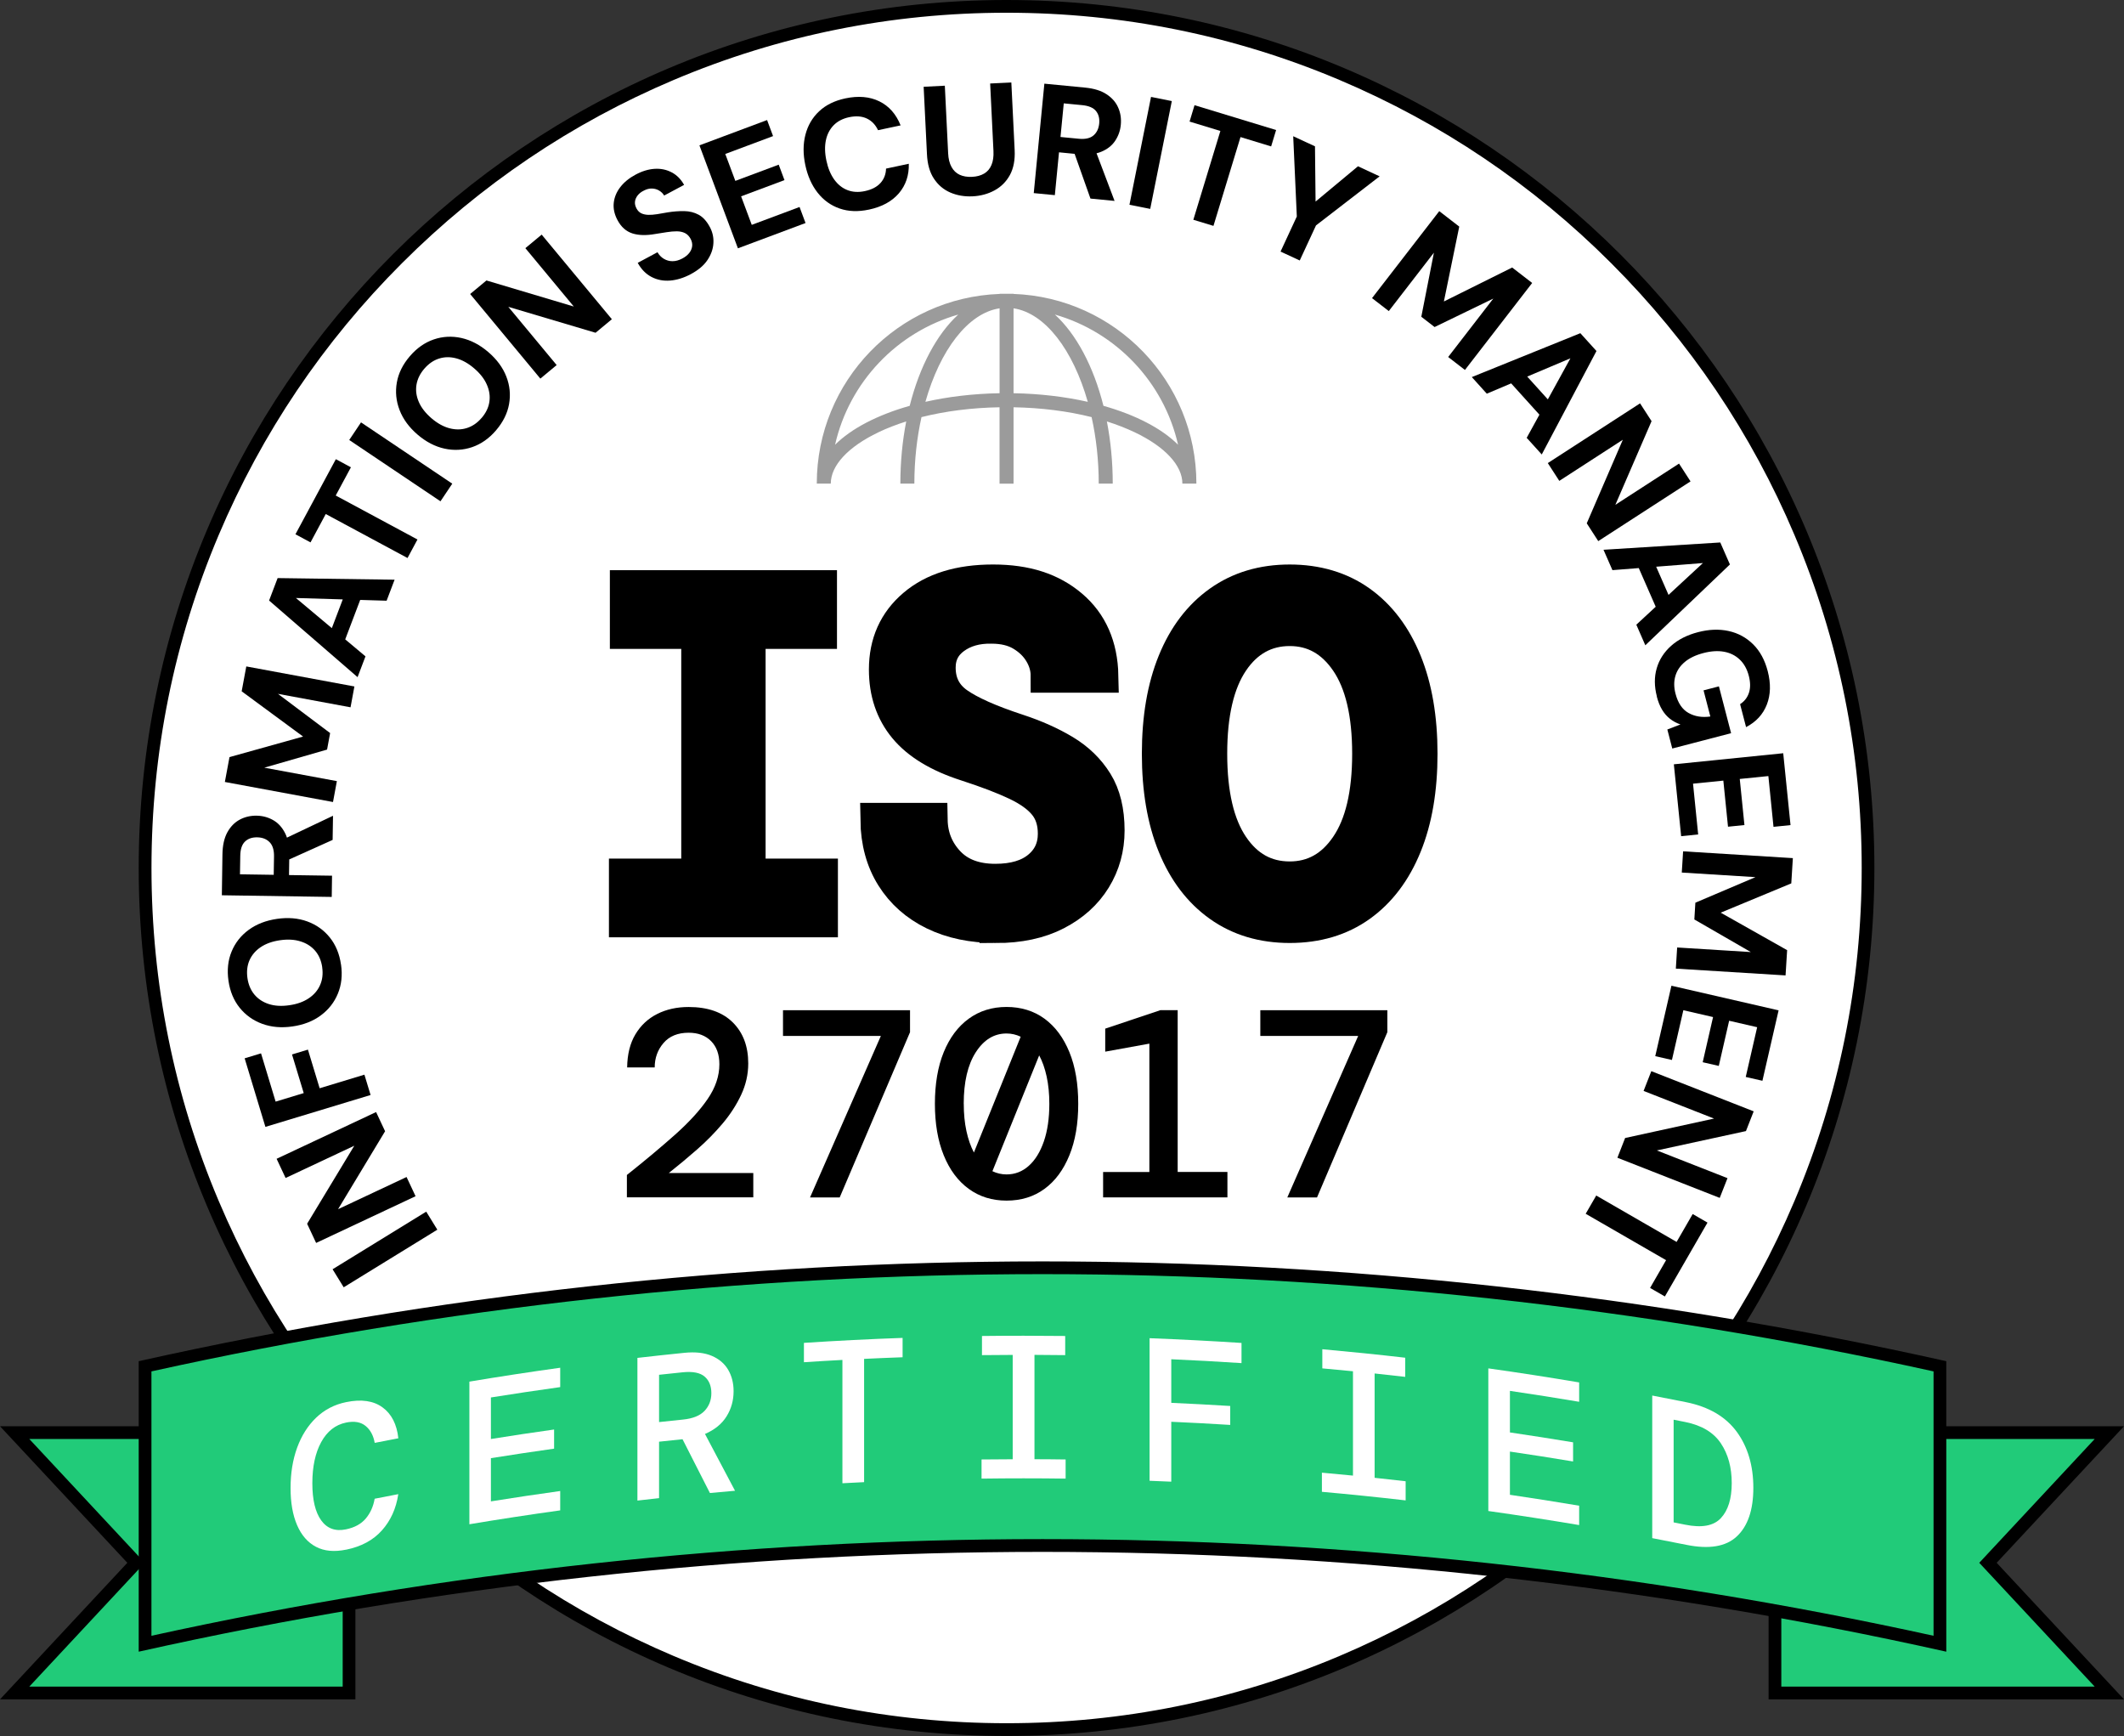 <?xml version="1.0" encoding="UTF-8"?>
<svg id="Layer_2" data-name="Layer 2" xmlns="http://www.w3.org/2000/svg" viewBox="0 0 500.43 408.95">
  <rect x="0" y="0" width="500.43" height="408.95" fill="#333333" stroke="none"/>
  <defs>
    <style>
      .cls-1 {
        fill: #21cb79;
      }

      .cls-2 {
        fill: #fff;
      }

      .cls-3 {
        fill: #9b9b9b;
      }

      .cls-4 {
        fill: none;
      }

      .cls-5 {
        stroke: #000;
        stroke-miterlimit: 10;
        stroke-width: 8px;
      }
    </style>
  </defs>
  <g id="Layer_1-2" data-name="Layer 1">
    <g>
      <g>
        <polygon class="cls-1" points="418.18 398.82 418.18 337.48 496.98 337.48 468.38 368.15 496.98 398.82 418.18 398.82"/>
        <path d="M493.53,338.98l-25.29,27.12-1.91,2.05,1.91,2.05,25.29,27.12h-73.84v-58.34h73.84M500.43,335.98h-83.74v64.34h83.74l-30-32.17,30-32.17h0Z"/>
      </g>
      <g>
        <polygon class="cls-1" points="3.45 398.82 32.05 368.15 3.45 337.48 82.24 337.48 82.24 398.82 3.45 398.82"/>
        <path d="M80.74,338.98v58.34H6.9l25.29-27.12,1.91-2.05-1.91-2.05-25.29-27.12h73.85M83.74,335.98H0l30,32.17L0,400.32h83.74v-64.34h0Z"/>
      </g>
      <g>
        <path class="cls-2" d="M237.16,407.45c-111.92,0-202.97-91.05-202.97-202.97S125.23,1.5,237.16,1.5s202.97,91.05,202.97,202.97-91.05,202.97-202.97,202.97Z"/>
        <path d="M237.16,3c27.2,0,53.59,5.33,78.42,15.83,23.99,10.15,45.54,24.67,64.04,43.18,18.5,18.5,33.03,40.05,43.18,64.04,10.51,24.84,15.83,51.22,15.83,78.42s-5.33,53.59-15.83,78.42c-10.15,23.99-24.67,45.54-43.18,64.04-18.5,18.5-40.05,33.03-64.04,43.18-24.84,10.51-51.22,15.83-78.42,15.83s-53.59-5.33-78.42-15.83c-23.99-10.15-45.54-24.67-64.04-43.18-18.5-18.5-33.03-40.05-43.18-64.04-10.51-24.84-15.83-51.22-15.83-78.42s5.33-53.59,15.83-78.42c10.15-23.99,24.67-45.54,43.18-64.04,18.5-18.5,40.05-33.03,64.04-43.18,24.84-10.51,51.22-15.83,78.42-15.83M237.16,0C124.23,0,32.68,91.55,32.68,204.47s91.55,204.47,204.47,204.47,204.47-91.55,204.47-204.47S350.08,0,237.16,0h0Z"/>
      </g>
      <g>
        <circle class="cls-4" cx="237.16" cy="204.47" r="158.86"/>
        <path d="M103.04,289.68l-22.06,13.57-2.62-4.25,22.06-13.57,2.62,4.25Z"/>
        <path d="M97.92,281.79l-23.44,11.01-2.12-4.52,11.11-18.38-16.18,7.6-2.12-4.52,23.44-11.01,2.12,4.52-11.08,18.36,16.14-7.58,2.12,4.52Z"/>
        <path d="M87.32,257.95l-24.79,7.51-4.89-16.15,3.86-1.17,3.44,11.37,6.62-2.01-2.76-9.1,3.75-1.14,2.76,9.1,10.55-3.2,1.45,4.78Z"/>
        <path d="M80.35,227.23c.36,2.49.11,4.77-.74,6.83-.85,2.07-2.19,3.78-4.03,5.14-1.83,1.36-4.06,2.23-6.67,2.6-2.61.38-4.99.17-7.14-.62-2.14-.79-3.91-2.05-5.31-3.79-1.4-1.74-2.27-3.86-2.63-6.35-.36-2.52-.12-4.81.73-6.87.85-2.07,2.19-3.77,4.03-5.12,1.84-1.35,4.06-2.21,6.67-2.59,2.61-.38,4.99-.18,7.13.6,2.14.78,3.91,2.04,5.31,3.78,1.4,1.74,2.28,3.87,2.64,6.39ZM75.92,227.87c-.22-1.56-.78-2.86-1.66-3.89-.88-1.03-2.03-1.77-3.44-2.21-1.41-.45-3.02-.54-4.83-.28-1.83.26-3.35.81-4.57,1.63-1.21.82-2.09,1.85-2.64,3.09-.54,1.24-.7,2.64-.48,4.2.22,1.54.77,2.83,1.64,3.88.87,1.04,2.01,1.79,3.41,2.24,1.4.45,3.01.54,4.84.27,1.81-.26,3.32-.8,4.55-1.63,1.23-.82,2.12-1.86,2.67-3.11.56-1.25.72-2.65.5-4.18Z"/>
        <path d="M78.17,211.29l-25.9-.39.14-9.66c.03-2.1.42-3.82,1.15-5.16.74-1.35,1.71-2.34,2.91-2.99,1.21-.65,2.54-.96,3.99-.94,1.38.02,2.67.36,3.85,1.02,1.19.66,2.13,1.68,2.84,3.06.71,1.38,1.04,3.14,1.01,5.29l-.07,4.62,10.14.15-.07,4.99ZM64.49,206.09l.07-4.37c.02-1.5-.33-2.62-1.06-3.35-.73-.73-1.7-1.1-2.91-1.12-1.21-.02-2.17.32-2.88,1.01-.71.69-1.08,1.8-1.1,3.33l-.07,4.37,7.95.12ZM78.37,197.86l-11.47,5.16.08-5.4,11.48-5.45-.09,5.7Z"/>
        <path d="M78.45,188.93l-25.47-4.72,1.09-5.86,17.34-4.84-14.47-10.66,1.09-5.86,25.47,4.72-.91,4.91-17.1-3.17,12.29,9.24-.72,3.89-14.79,4.26,17.1,3.17-.91,4.91Z"/>
        <path d="M84.25,159.52l-20.85-18.05,2.01-5.29,27.56.38-1.88,4.95-21.37-.64,16.39,13.75-1.87,4.91ZM80.23,153.52l-3.16-2.62,4.68-12.31,4.09.17-5.61,14.77Z"/>
        <path d="M96.01,131.45l-19.26-10.36-3.59,6.68-3.55-1.91,9.52-17.69,3.55,1.91-3.58,6.65,19.26,10.36-2.35,4.37Z"/>
        <path d="M103.78,118.09l-21.5-14.44,2.78-4.15,21.5,14.44-2.78,4.15Z"/>
        <path d="M116.87,101.38c-1.64,1.91-3.51,3.22-5.63,3.95-2.11.72-4.29.84-6.52.35-2.23-.49-4.35-1.59-6.35-3.31-2-1.72-3.41-3.64-4.23-5.78-.82-2.13-1.03-4.3-.64-6.5.39-2.2,1.41-4.25,3.05-6.16,1.65-1.93,3.54-3.25,5.65-3.97,2.11-.72,4.28-.83,6.51-.34,2.22.5,4.34,1.6,6.34,3.32,2,1.72,3.42,3.64,4.24,5.76.83,2.12,1.04,4.29.65,6.48-.39,2.2-1.42,4.26-3.07,6.19ZM113.47,98.46c1.03-1.2,1.64-2.47,1.83-3.81.2-1.34,0-2.69-.6-4.05-.59-1.35-1.58-2.62-2.97-3.81-1.4-1.21-2.81-1.99-4.23-2.37s-2.77-.36-4.06.05c-1.29.4-2.45,1.21-3.48,2.4-1.01,1.18-1.62,2.44-1.84,3.79-.21,1.35-.03,2.69.56,4.04.58,1.35,1.58,2.62,2.98,3.83,1.39,1.19,2.79,1.97,4.22,2.35,1.43.38,2.8.37,4.1-.04,1.31-.41,2.47-1.2,3.48-2.38Z"/>
        <path d="M127.31,89.19l-16.54-19.93,3.84-3.19,20.58,6.14-11.41-13.75,3.84-3.19,16.54,19.93-3.84,3.19-20.56-6.11,11.39,13.72-3.84,3.19Z"/>
        <path d="M162.78,64.57c-1.65.88-3.28,1.39-4.87,1.52s-3.06-.15-4.39-.84c-1.33-.69-2.42-1.79-3.27-3.33l4.66-2.5c.38.66.88,1.18,1.5,1.55.62.37,1.3.56,2.04.56.74,0,1.52-.21,2.32-.64.7-.37,1.24-.81,1.63-1.31.39-.5.61-1.04.68-1.6.06-.56-.06-1.13-.36-1.7-.35-.65-.8-1.11-1.35-1.38-.55-.27-1.18-.4-1.9-.41-.72,0-1.51.06-2.37.2-.86.14-1.77.28-2.73.43-2.12.38-3.91.33-5.38-.14-1.47-.47-2.64-1.51-3.5-3.12-.73-1.37-1.03-2.72-.89-4.06.14-1.33.66-2.58,1.55-3.73.89-1.15,2.09-2.13,3.59-2.93,1.54-.83,3.04-1.28,4.49-1.37,1.45-.09,2.78.18,4,.82,1.22.63,2.2,1.62,2.95,2.96l-4.7,2.51c-.29-.49-.69-.88-1.2-1.18-.51-.3-1.08-.46-1.7-.47-.62-.02-1.26.15-1.91.5-.58.28-1.05.64-1.41,1.09-.36.45-.58.93-.65,1.46-.07.53.05,1.07.35,1.64.29.54.67.93,1.14,1.15.47.22,1.02.34,1.64.36.62.02,1.32-.04,2.1-.16.77-.12,1.61-.26,2.5-.43,1.34-.21,2.63-.31,3.87-.29s2.37.3,3.39.85c1.02.55,1.9,1.51,2.65,2.91.64,1.2.92,2.47.83,3.83-.08,1.36-.55,2.67-1.4,3.94-.85,1.27-2.15,2.37-3.91,3.31Z"/>
        <path d="M173.86,58.5l-9.07-24.26,15.94-5.96,1.41,3.78-11.26,4.21,2.37,6.34,10.22-3.82,1.36,3.64-10.22,3.82,2.51,6.72,11.26-4.21,1.41,3.78-15.94,5.96Z"/>
        <path d="M204.7,49.38c-2.53.54-4.83.45-6.88-.26-2.05-.71-3.78-1.95-5.17-3.71-1.39-1.76-2.36-3.93-2.91-6.51s-.54-4.97.02-7.15c.56-2.18,1.63-4.03,3.22-5.52,1.59-1.5,3.65-2.51,6.18-3.05,3.06-.65,5.74-.42,8.01.69,2.28,1.11,3.95,3,5.02,5.67l-5.32,1.13c-.6-1.28-1.48-2.2-2.64-2.75-1.16-.55-2.55-.65-4.17-.31-1.5.32-2.71.95-3.63,1.88-.92.94-1.54,2.12-1.84,3.53-.3,1.42-.27,3.03.12,4.84.38,1.79,1,3.27,1.85,4.45.86,1.18,1.89,2.01,3.12,2.48,1.22.47,2.58.55,4.08.23,1.62-.34,2.84-.98,3.68-1.9.84-.92,1.28-2.06,1.32-3.4l5.36-1.14c.07,2.73-.71,5.05-2.34,6.96-1.64,1.91-3.99,3.19-7.05,3.84Z"/>
        <path d="M229.14,46.25c-1.9.09-3.64-.21-5.23-.89-1.59-.69-2.88-1.77-3.86-3.26-.99-1.48-1.54-3.41-1.65-5.77l-.78-15.89,4.99-.25.78,15.93c.06,1.28.32,2.35.79,3.2.46.85,1.1,1.47,1.92,1.85.82.38,1.79.54,2.9.49,1.13-.05,2.09-.31,2.87-.77.78-.46,1.36-1.13,1.73-2.03.38-.89.53-1.98.47-3.26l-.78-15.93,4.99-.24.78,15.89c.12,2.36-.26,4.33-1.12,5.91-.86,1.57-2.07,2.78-3.62,3.62-1.55.84-3.28,1.31-5.17,1.4Z"/>
        <path d="M243.56,45.49l2.5-25.78,9.61.93c2.09.2,3.77.72,5.05,1.57,1.28.84,2.2,1.89,2.74,3.15.55,1.25.75,2.61.61,4.05-.13,1.38-.58,2.63-1.33,3.76-.75,1.13-1.85,1.99-3.28,2.58-1.43.59-3.22.79-5.35.58l-4.6-.45-.98,10.09-4.97-.48ZM249.86,32.27l4.35.42c1.5.14,2.64-.12,3.42-.78.78-.67,1.23-1.6,1.35-2.81.12-1.2-.14-2.19-.77-2.96-.63-.77-1.71-1.22-3.23-1.37l-4.35-.42-.77,7.92ZM256.92,46.78l-4.2-11.86,5.38.52,4.5,11.89-5.67-.55Z"/>
        <path d="M266.11,48.23l5.08-25.4,4.9.98-5.09,25.4-4.9-.98Z"/>
        <path d="M281.16,51.77l6.37-20.92-7.26-2.21,1.17-3.86,19.22,5.85-1.17,3.86-7.22-2.2-6.37,20.92-4.74-1.44Z"/>
        <path d="M301.71,59.26l3.83-8.26-.85-18.91,5.13,2.38.15,14.18-.91-.42,10.89-9.06,5.1,2.37-14.99,11.56-3.83,8.26-4.53-2.1Z"/>
        <path d="M323.26,70.23l15.84-20.49,4.71,3.64-3.62,17.64,16.09-8,4.71,3.64-15.84,20.49-3.95-3.05,10.63-13.76-13.83,6.7-3.13-2.42,2.97-15.1-10.63,13.76-3.95-3.05Z"/>
        <path d="M346.77,88.83l25.57-10.34,3.8,4.2-12.89,24.37-3.55-3.92,10.3-18.73-19.7,8.33-3.52-3.9ZM353.93,87.99l3.78-1.62,8.83,9.77-2.01,3.57-10.59-11.72Z"/>
        <path d="M364.67,109.09l21.74-14.07,2.71,4.19-8.53,19.71,15-9.71,2.71,4.19-21.74,14.07-2.71-4.19,8.5-19.69-14.97,9.69-2.71-4.19Z"/>
        <path d="M377.79,129.51l27.52-1.72,2.27,5.18-19.93,19.04-2.12-4.85,15.69-14.52-21.32,1.67-2.11-4.81ZM384.86,130.98l4.09-.34,5.29,12.06-3.04,2.75-6.34-14.47Z"/>
        <path d="M390.37,164.06c-.62-2.39-.63-4.6-.03-6.65s1.74-3.8,3.4-5.28,3.78-2.55,6.33-3.21c2.58-.67,4.98-.76,7.21-.27s4.15,1.53,5.77,3.13c1.61,1.59,2.76,3.7,3.44,6.33.76,2.94.69,5.56-.21,7.87-.9,2.31-2.53,4.08-4.89,5.31l-1.41-5.41c1-.64,1.7-1.53,2.08-2.66s.37-2.46-.02-3.99c-.42-1.62-1.14-2.91-2.16-3.87-1.01-.96-2.24-1.57-3.69-1.83-1.44-.26-3.06-.16-4.85.31-1.81.47-3.28,1.17-4.39,2.1-1.11.93-1.85,2.03-2.22,3.31-.37,1.28-.36,2.67.04,4.18.57,2.2,1.6,3.71,3.07,4.53,1.48.83,3.19,1.1,5.13.83l-1.6-6.16,3.62-.94,2.87,11.03-13.86,3.61-1.16-4.48,3.09-1.19c-.92-.32-1.75-.76-2.47-1.33-.72-.56-1.34-1.28-1.86-2.14-.52-.86-.93-1.9-1.25-3.12Z"/>
        <path d="M394.37,180.05l25.77-2.61,1.72,16.93-4.01.41-1.21-11.96-6.74.68,1.1,10.86-3.87.39-1.1-10.86-7.14.72,1.21,11.96-4.01.41-1.72-16.93Z"/>
        <path d="M396.56,200.55l25.85,1.6-.37,5.95-16.63,6.9,15.65,8.83-.37,5.95-25.85-1.6.31-4.98,17.36,1.08-13.31-7.68.24-3.95,14.16-6.02-17.36-1.08.31-4.98Z"/>
        <path d="M393.81,232.21l25.24,5.8-3.81,16.59-3.93-.9,2.69-11.72-6.6-1.52-2.44,10.64-3.79-.87,2.44-10.64-7-1.61-2.69,11.72-3.93-.9,3.81-16.59Z"/>
        <path d="M389.07,252.34l24.11,9.46-1.82,4.65-20.99,4.56,16.64,6.53-1.83,4.65-24.11-9.46,1.82-4.65,20.95-4.58-16.6-6.51,1.82-4.65Z"/>
        <path d="M376.08,281.63l18.94,10.93,3.79-6.57,3.49,2.02-10.04,17.4-3.49-2.01,3.77-6.54-18.94-10.93,2.48-4.29Z"/>
      </g>
      <g>
        <path class="cls-5" d="M147.47,216.8v-10.54h17.04v-57.4h-16.82v-10.54h45.51v10.54h-16.82v57.4h17.04v10.54h-45.96Z"/>
        <path class="cls-5" d="M234.62,218.14c-5.53,0-10.37-1.01-14.52-3.03s-7.4-4.89-9.75-8.63c-2.35-3.74-3.57-8.18-3.64-13.34h12.56c.07,3.96,1.44,7.34,4.09,10.15,2.65,2.8,6.37,4.2,11.15,4.2,4.41,0,7.85-1.03,10.31-3.08,2.47-2.05,3.7-4.73,3.7-8.02,0-2.76-.73-5.06-2.19-6.89-1.46-1.83-3.72-3.47-6.78-4.93-3.07-1.46-7.03-2.97-11.88-4.54-6.5-2.09-11.29-4.99-14.35-8.69-3.07-3.7-4.6-8.24-4.6-13.62,0-6.2,2.24-11.21,6.73-15.02,4.48-3.81,10.65-5.72,18.5-5.72s13.75,1.96,18.38,5.89c4.63,3.92,7.02,9.36,7.17,16.31h-12.67c0-1.87-.52-3.68-1.57-5.44-1.05-1.76-2.54-3.21-4.48-4.37-1.94-1.16-4.34-1.74-7.17-1.74-3.51-.07-6.47.77-8.86,2.52-2.39,1.76-3.59,4.13-3.59,7.12,0,3.66,1.46,6.52,4.37,8.58,2.92,2.06,7.66,4.17,14.24,6.33,4.11,1.35,7.75,2.97,10.93,4.88,3.18,1.91,5.68,4.34,7.51,7.29,1.83,2.95,2.75,6.71,2.75,11.27,0,4.19-1.05,7.98-3.14,11.38-2.09,3.4-5.1,6.11-9.02,8.13-3.92,2.02-8.65,3.03-14.18,3.03Z"/>
        <path class="cls-5" d="M303.86,218.14c-6.35,0-11.85-1.64-16.48-4.93-4.63-3.29-8.18-7.96-10.65-14.01s-3.7-13.26-3.7-21.64,1.23-15.58,3.7-21.64,6.02-10.72,10.65-14.01c4.63-3.29,10.13-4.93,16.48-4.93s11.94,1.64,16.54,4.93c4.6,3.29,8.13,7.96,10.59,14.01s3.7,13.27,3.7,21.64-1.23,15.58-3.7,21.64-6,10.73-10.59,14.01c-4.6,3.29-10.11,4.93-16.54,4.93ZM303.86,206.93c5.6,0,10.13-2.52,13.56-7.57,3.44-5.04,5.16-12.31,5.16-21.8s-1.72-16.76-5.16-21.8c-3.44-5.04-7.96-7.57-13.56-7.57s-10.22,2.52-13.62,7.57c-3.4,5.04-5.1,12.31-5.1,21.8s1.7,16.76,5.1,21.8c3.4,5.04,7.94,7.57,13.62,7.57Z"/>
      </g>
      <g>
        <path d="M147.7,282.08v-5.29c4.33-3.44,8.12-6.62,11.37-9.51,3.25-2.9,5.81-5.69,7.65-8.38,1.85-2.69,2.77-5.42,2.77-8.19,0-2.31-.65-4.13-1.95-5.45-1.3-1.32-3.07-1.98-5.29-1.98-2.56,0-4.54.81-5.92,2.42-1.39,1.62-2.08,3.54-2.08,5.76h-6.49c.04-3.11.69-5.71,1.95-7.81,1.26-2.1,2.97-3.7,5.13-4.79,2.16-1.09,4.63-1.64,7.4-1.64,4.49,0,7.96,1.21,10.4,3.62,2.44,2.42,3.65,5.64,3.65,9.67,0,2.56-.56,5.03-1.67,7.4-1.11,2.37-2.57,4.63-4.38,6.77-1.81,2.14-3.81,4.18-6.02,6.11-2.2,1.93-4.42,3.78-6.65,5.54h19.91v5.73h-29.8Z"/>
        <path d="M190.85,282.08l16.69-38.05h-23.06v-6.05h29.93v5.17l-16.57,38.93h-6.99Z"/>
        <path d="M237.15,282.83c-3.4,0-6.37-.92-8.91-2.77-2.54-1.85-4.5-4.48-5.89-7.91-1.39-3.42-2.08-7.46-2.08-12.13s.69-8.76,2.08-12.16c1.39-3.4,3.35-6.03,5.89-7.88,2.54-1.85,5.51-2.77,8.91-2.77s6.43.92,8.95,2.77c2.52,1.85,4.47,4.47,5.86,7.88,1.39,3.4,2.08,7.46,2.08,12.16s-.69,8.71-2.08,12.13c-1.39,3.42-3.34,6.06-5.86,7.91-2.52,1.85-5.5,2.77-8.95,2.77ZM227.07,260.03c0,2.35.21,4.49.63,6.43.42,1.93,1.01,3.61,1.76,5.04l11.02-27.28c-1.05-.5-2.16-.76-3.34-.76-2.94,0-5.35,1.48-7.25,4.44-1.89,2.96-2.83,7-2.83,12.13ZM237.15,276.66c1.97,0,3.72-.67,5.23-2.02,1.51-1.34,2.7-3.27,3.56-5.76.86-2.5,1.29-5.45,1.29-8.85,0-2.35-.21-4.49-.63-6.43-.42-1.93-1.01-3.59-1.76-4.98l-11.02,27.28c1.05.5,2.16.76,3.34.76Z"/>
        <path d="M259.9,282.08v-5.99h10.9v-30.24l-10.4,1.89v-5.42l12.98-4.35h4.09v38.11h11.72v5.99h-29.29Z"/>
        <path d="M303.3,282.08l16.7-38.05h-23.06v-6.05h29.93v5.17l-16.57,38.93h-6.99Z"/>
      </g>
      <g>
        <path class="cls-1" d="M457.05,387.22c-69.32-15.35-140.44-23.14-211.44-23.14s-142.12,7.79-211.44,23.14v-65.35c69.31-15.4,140.44-23.21,211.44-23.21s142.13,7.81,211.44,23.21v65.35Z"/>
        <path d="M245.62,300.15c70.49,0,141.11,7.71,209.94,22.91v62.28c-68.85-15.11-139.46-22.77-209.94-22.77s-141.09,7.66-209.94,22.77v-62.28c68.83-15.21,139.45-22.91,209.94-22.91h0ZM245.62,297.15c-71.41,0-142.82,7.84-212.94,23.51v68.43c70.11-15.67,141.52-23.51,212.94-23.51s142.82,7.84,212.94,23.51v-68.43c-70.11-15.67-141.52-23.51-212.94-23.51h0Z"/>
      </g>
      <path class="cls-3" d="M206.94,101.84c2.03-.97,4.23-1.82,6.57-2.56-.89,4.59-1.38,9.52-1.38,14.65h3.3c0-5.51.6-10.81,1.68-15.67,5.61-1.41,11.86-2.21,18.39-2.32v18h3.3v-18c6.53.12,12.78.91,18.39,2.32,1.08,4.86,1.68,10.16,1.68,15.67h3.3c0-5.13-.49-10.06-1.38-14.65,2.34.74,4.54,1.6,6.57,2.56,7.13,3.4,11.22,7.81,11.22,12.09h3.3c0-24.15-19.14-43.82-43.08-44.69v-.04h-1.64s0,0,0,0,0,0,0,0h-1.64v.04c-23.94.87-43.08,20.54-43.08,44.69h3.3c0-4.29,4.09-8.69,11.22-12.09ZM277.56,104.77c-3.83-3.83-9.98-7.02-17.58-9.17-2.34-9.28-6.39-16.88-11.44-21.5,14.44,4.13,25.67,15.92,29.02,30.67ZM238.8,72.63c7.48,1.13,14.03,9.86,17.49,22.03-5.33-1.2-11.25-1.92-17.49-2.03v-20ZM235.51,72.63v20c-6.24.11-12.15.82-17.48,2.03,3.45-12.17,10.01-20.9,17.48-22.03ZM225.77,74.1c-5.05,4.62-9.1,12.22-11.44,21.5-7.6,2.15-13.75,5.35-17.58,9.17,3.34-14.76,14.58-26.54,29.02-30.67Z"/>
      <g>
        <path class="cls-2" d="M81.56,365.05c-2.79.57-5.16.36-7.1-.66-1.95-1.02-3.43-2.72-4.46-5.1-1.03-2.38-1.54-5.3-1.54-8.75,0-3.49.51-6.65,1.54-9.49,1.03-2.83,2.52-5.2,4.48-7.08,1.96-1.88,4.32-3.11,7.08-3.67,3.58-.74,6.44-.32,8.57,1.24,2.13,1.55,3.37,3.99,3.72,7.28-1.86.35-3.72.71-5.57,1.08-.29-1.7-.99-3.03-2.12-3.97-1.13-.94-2.67-1.22-4.64-.81-2.5.52-4.45,2.05-5.84,4.59-1.39,2.54-2.09,5.78-2.09,9.71,0,3.9.7,6.82,2.09,8.74,1.39,1.93,3.34,2.63,5.84,2.11,2.03-.42,3.58-1.27,4.66-2.55,1.08-1.29,1.78-2.84,2.09-4.66,1.86-.37,3.71-.72,5.57-1.08-.51,3.39-1.8,6.24-3.86,8.54-2.06,2.31-4.87,3.81-8.42,4.54Z"/>
        <path class="cls-2" d="M110.59,359.07v-33.6c7.12-1.19,14.26-2.28,21.4-3.27v4.56c-5.45.76-10.89,1.57-16.33,2.44v9.79c4.96-.8,9.92-1.54,14.89-2.24v4.51c-4.97.7-9.93,1.45-14.89,2.24v10.18c5.44-.87,10.88-1.69,16.33-2.44v4.56c-7.14.99-14.28,2.08-21.4,3.27Z"/>
        <path class="cls-2" d="M150.18,353.48v-33.6c3.67-.42,7.34-.82,11.01-1.19,2.63-.27,4.8-.02,6.52.71,1.72.74,3,1.83,3.85,3.28.85,1.45,1.28,3.13,1.28,5.05,0,2.18-.55,4.15-1.66,5.93-1.11,1.78-2.8,3.15-5.08,4.14,2.36,4.45,4.72,8.91,7.08,13.38-1.97.17-3.95.35-5.92.53-2.15-4.23-4.3-8.45-6.45-12.67-1.84.19-3.69.38-5.53.58,0,4.43,0,8.86,0,13.3-1.7.18-3.4.38-5.09.57ZM155.28,335c1.88-.2,3.75-.4,5.63-.59,2.31-.23,4-.91,5.08-2.04,1.07-1.13,1.61-2.52,1.61-4.18,0-1.7-.53-3-1.59-3.91-1.06-.91-2.78-1.25-5.15-1.01-1.86.19-3.72.38-5.58.59,0,3.71,0,7.42,0,11.14Z"/>
        <path class="cls-2" d="M198.48,349.4c0-9.68,0-19.36,0-29.04-3.02.16-6.05.34-9.07.54,0-1.52,0-3.04,0-4.56,7.75-.5,15.5-.9,23.25-1.17,0,1.52,0,3.04,0,4.56-3.02.11-6.05.23-9.07.38v29.04c-1.7.08-3.41.17-5.11.26Z"/>
        <path class="cls-2" d="M231.26,348.32v-4.51c2.45-.03,4.89-.05,7.34-.05v-24.58c-2.41,0-4.83.02-7.24.05,0-1.5,0-3.01,0-4.51,6.54-.08,13.07-.07,19.61,0v4.51c-2.41-.03-4.83-.05-7.24-.06,0,8.19,0,16.38,0,24.58,2.45,0,4.89.03,7.34.06,0,1.5,0,3.01,0,4.51-6.6-.09-13.2-.09-19.8,0Z"/>
        <path class="cls-2" d="M270.85,348.84v-33.6c7.22.28,14.44.65,21.66,1.12v4.75c-5.51-.36-11.03-.67-16.55-.91,0,3.42,0,6.85,0,10.27,4.63.21,9.26.45,13.89.74v4.46c-4.63-.29-9.26-.54-13.89-.74,0,4.7,0,9.41,0,14.11-1.7-.08-3.41-.15-5.12-.21Z"/>
        <path class="cls-2" d="M311.45,351.43v-4.51c2.44.22,4.88.45,7.32.69v-24.58c-2.41-.24-4.81-.47-7.22-.68,0-1.5,0-3.01,0-4.51,6.52.59,13.03,1.25,19.53,2,0,1.5,0,3.01,0,4.51-2.4-.28-4.81-.54-7.21-.8,0,8.19,0,16.38,0,24.58,2.44.26,4.87.53,7.31.81,0,1.5,0,3.01,0,4.51-6.57-.76-13.14-1.43-19.72-2.02Z"/>
        <path class="cls-2" d="M350.66,355.95c0-11.2,0-22.4,0-33.6,7.14,1,14.28,2.11,21.4,3.31v4.56c-5.43-.92-10.87-1.77-16.31-2.57v9.79c4.97.73,9.93,1.51,14.88,2.33v4.51c-4.95-.83-9.92-1.6-14.88-2.33v10.18c5.45.8,10.88,1.66,16.31,2.57v4.56c-7.12-1.2-14.25-2.3-21.4-3.31Z"/>
        <path class="cls-2" d="M389.28,362.35v-33.6c2.67.51,5.33,1.04,8,1.57,5.36,1.08,9.33,3.44,11.93,6.99,2.59,3.56,3.89,7.96,3.89,13.17,0,5.22-1.3,9.03-3.89,11.45-2.59,2.43-6.57,3.07-11.93,1.98-2.66-.54-5.33-1.06-8-1.57ZM394.32,358.63c.92.18,1.84.37,2.76.55,3.87.78,6.66.28,8.37-1.55,1.71-1.83,2.56-4.58,2.56-8.26,0-3.68-.85-6.8-2.56-9.36-1.71-2.56-4.5-4.24-8.37-5.02-.92-.19-1.84-.37-2.76-.55v24.19Z"/>
      </g>
    </g>
  </g>
</svg>